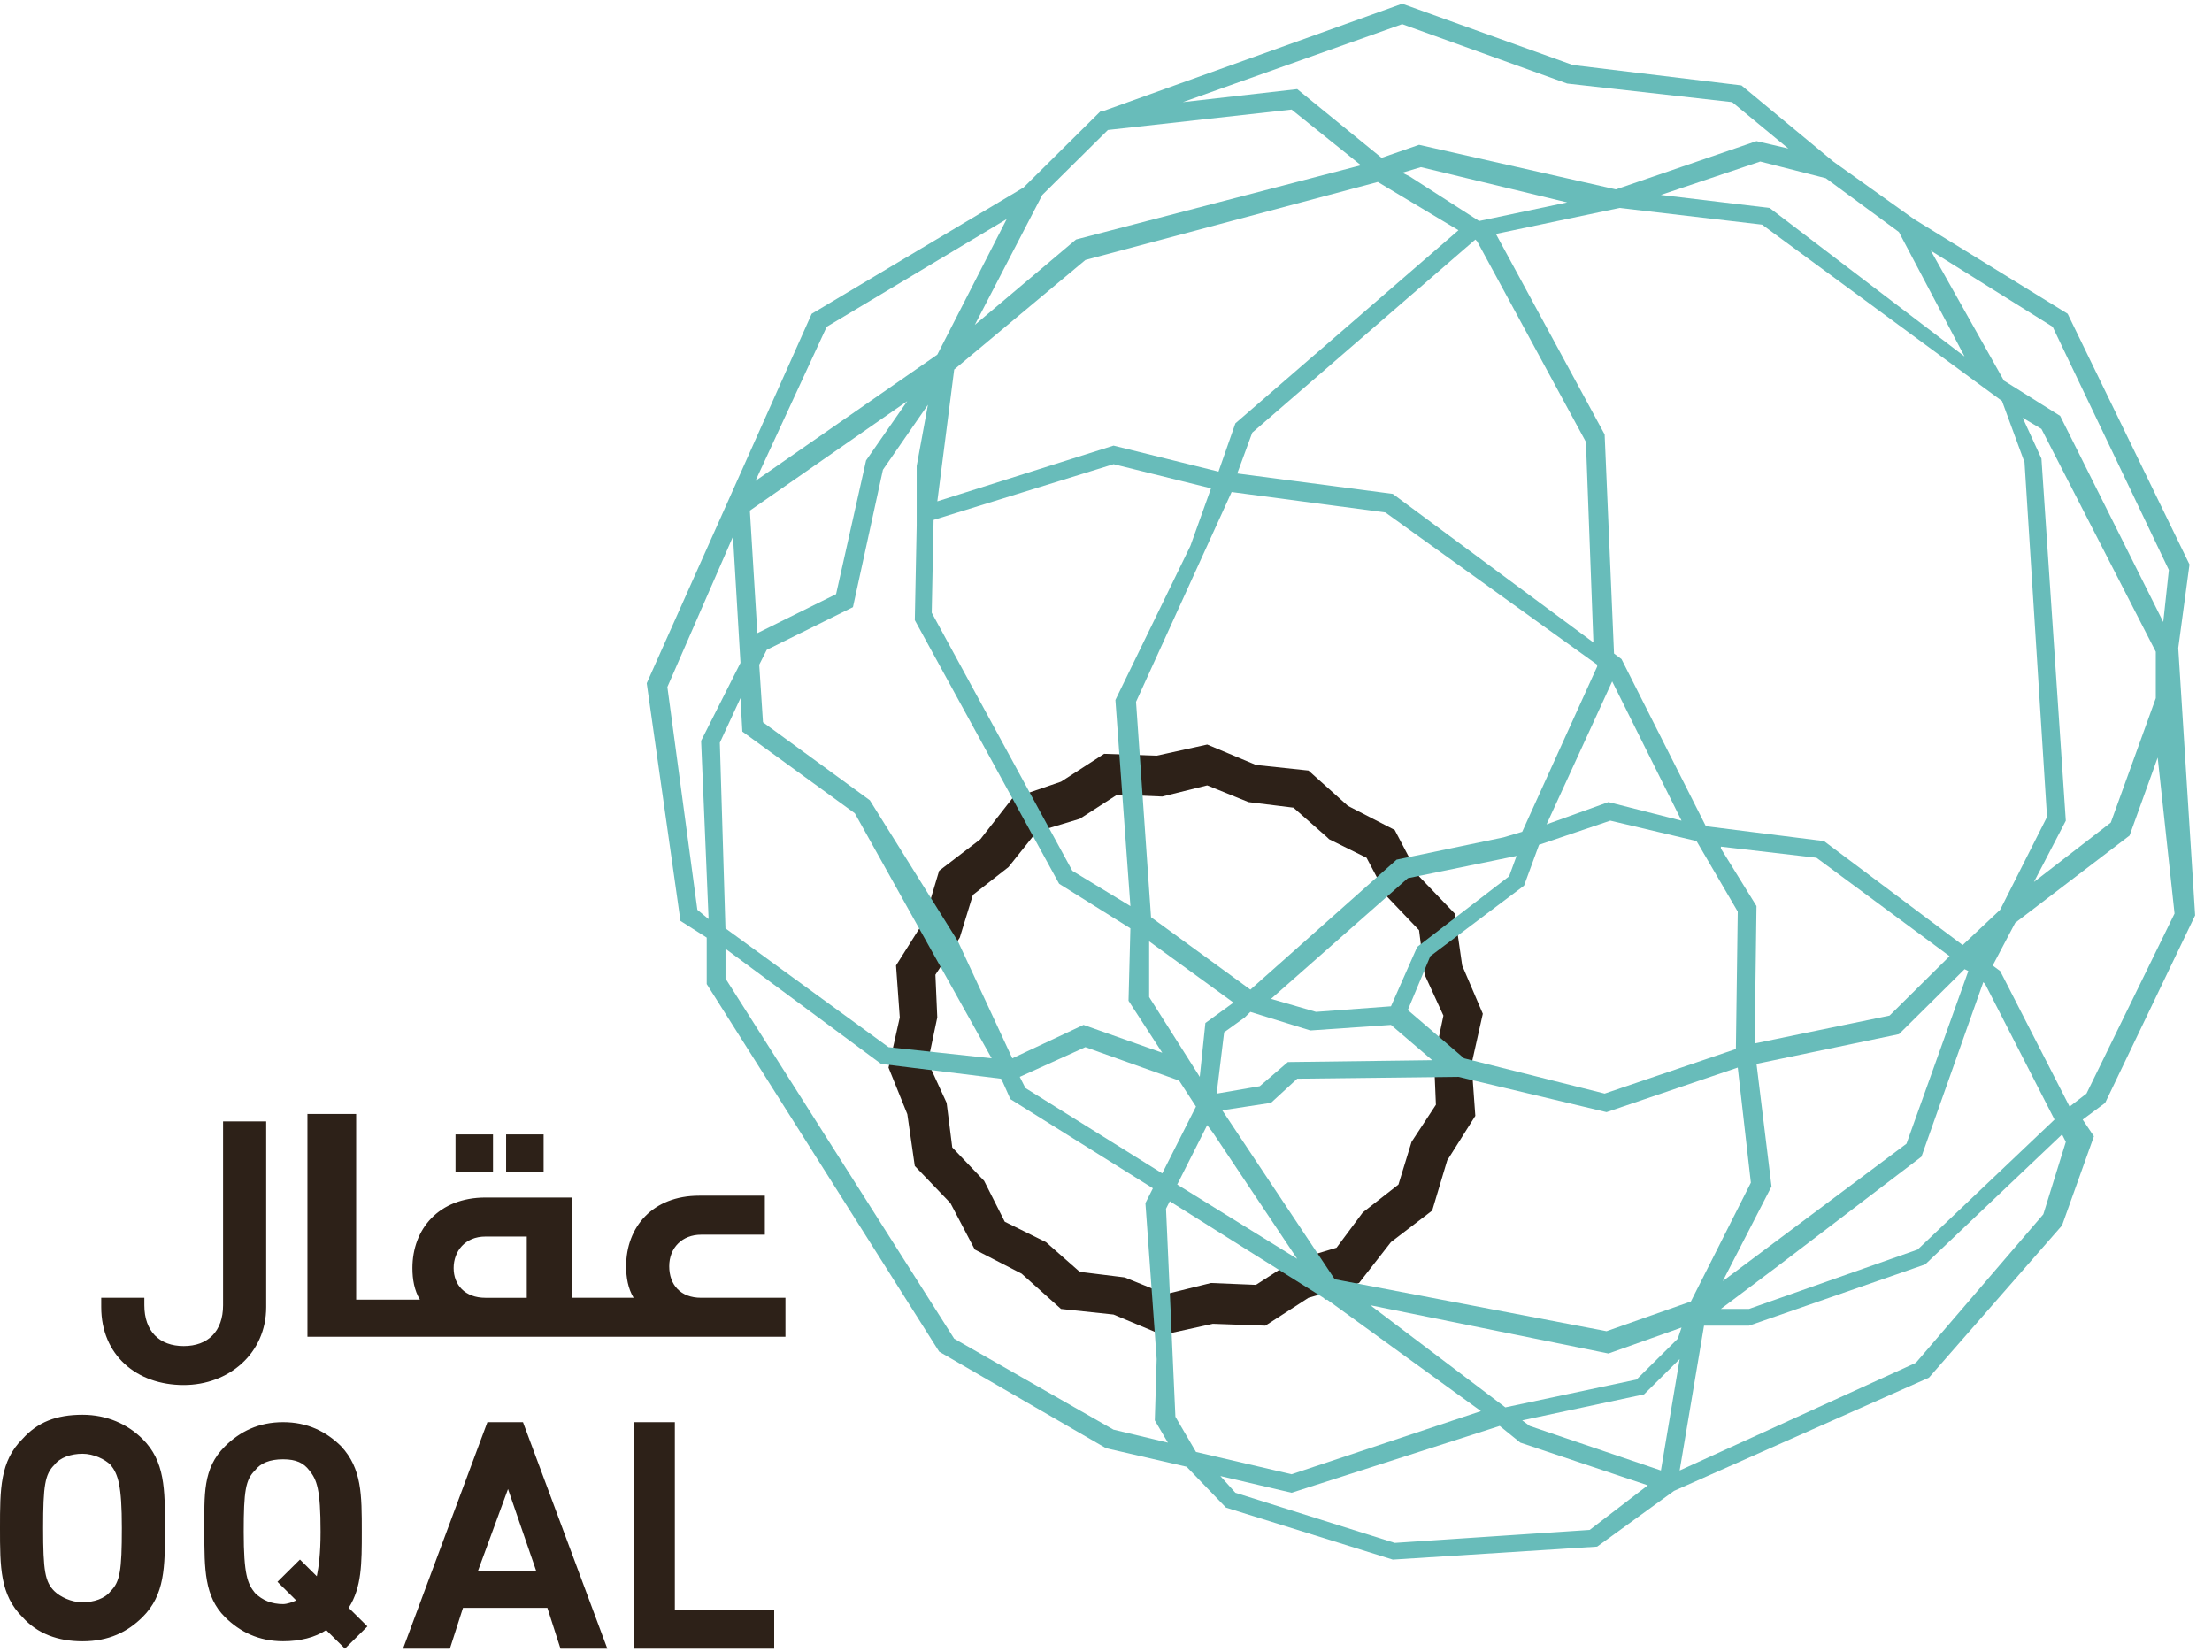 <svg width="83" height="62" xmlns="http://www.w3.org/2000/svg"><g fill="none" fill-rule="evenodd"><path d="M3.798 48.694v.348c0 1.811 1.336 2.926 3.095 2.926 1.688 0 3.095-1.184 3.095-2.926v-6.966H8.37v6.897c0 .975-.563 1.533-1.477 1.533-.914 0-1.477-.557-1.477-1.533v-.279H3.798zM18.991 42.564h1.407v1.393h-1.407zM17.092 42.564h1.407v1.393h-1.407z" fill="#2D2118"/><path d="M11.536 41.728v8.429H29.472v-1.463h-3.165c-.774 0-1.196-.488-1.196-1.184 0-.697.492-1.184 1.196-1.184h2.392V44.863h-2.462c-1.758 0-2.743 1.184-2.743 2.647 0 .418.07.836.281 1.184h-2.321v-3.762h-3.236c-1.758 0-2.743 1.184-2.743 2.647 0 .418.07.836.281 1.184h-2.392v-6.966h-1.829v-.07zm6.682 4.668h1.548v2.299h-1.548c-.774 0-1.196-.488-1.196-1.115 0-.627.422-1.184 1.196-1.184zM.844 53.989C0 54.825 0 55.87 0 57.333c0 1.463 0 2.508.844 3.344.563.627 1.337.906 2.251.906.985 0 1.688-.348 2.251-.906.844-.836.844-1.881.844-3.344 0-1.463 0-2.508-.844-3.344-.563-.557-1.337-.906-2.251-.906-.985 0-1.688.279-2.251.906zm3.728 3.344c0 1.602-.07 2.02-.422 2.369-.211.279-.633.418-1.055.418-.422 0-.844-.209-1.055-.418-.352-.348-.422-.766-.422-2.369 0-1.602.07-2.02.422-2.369.211-.279.633-.418 1.055-.418.422 0 .844.209 1.055.418.281.348.422.766.422 2.369zM12.802 54.267c-.563-.557-1.266-.906-2.18-.906-.914 0-1.618.348-2.18.906-.844.836-.774 1.811-.774 3.204 0 1.393 0 2.438.774 3.204.563.557 1.266.906 2.18.906.633 0 1.196-.139 1.618-.418l.703.697.844-.836-.703-.697c.492-.766.492-1.672.492-2.856 0-1.393 0-2.369-.774-3.204zm-.914 4.876l-.633-.627-.844.836.703.697c-.141.07-.352.139-.492.139-.422 0-.774-.139-1.055-.418-.281-.348-.422-.697-.422-2.299 0-1.533.07-1.951.422-2.299.211-.279.563-.418 1.055-.418.492 0 .774.139.985.418.281.348.422.697.422 2.299 0 .836-.07 1.323-.141 1.672zM20.539 60.328l.492 1.533h1.758l-3.165-8.499H18.288l-3.165 8.499h1.758l.492-1.533h3.165zm-1.477-4.458l1.055 3.065h-2.18l1.125-3.065zM23.775 53.362v8.499H29.05v-1.463h-3.728v-7.036zM34.044 41.798l.281 1.95 1.337 1.393.914 1.742 1.758.906 1.477 1.324 1.97.209 1.829.766 1.899-.418 1.97.07 1.618-1.045 1.899-.557 1.196-1.533 1.548-1.184.563-1.881 1.055-1.672-.141-1.95.422-1.881-.774-1.811-.281-1.95-1.337-1.393-.914-1.742-1.758-.906-1.477-1.324-1.97-.209-1.829-.766-1.899.418-1.97-.07-1.618 1.045-1.829.627-1.196 1.532-1.548 1.184-.563 1.881-1.055 1.672.141 1.951-.422 1.881.703 1.742zm1.055-5.225l.914-1.393.492-1.602 1.337-1.045 1.055-1.323 1.618-.488 1.407-.906 1.688.07 1.688-.418 1.548.627 1.688.209L49.8 31.418l.07.07 1.407.697.774 1.463 1.196 1.254.211 1.672.703 1.533-.352 1.672.07 1.672-.914 1.393-.492 1.602-1.337 1.045-.985 1.324-1.618.488-1.407.906-1.688-.07-1.688.418-1.547-.627-1.688-.209-1.266-1.115-1.548-.766-.774-1.533-1.196-1.254-.211-1.672-.703-1.533.352-1.672-.07-1.602z" fill="#2D2118"/><path d="M77.584 11.773l-5.768-3.553-3.025-2.159-3.447-2.856-6.33-.766L52.614.139 41.359 4.18h-.07L38.405 7.036l-7.948 4.737-6.19 13.863 1.266 8.917.985.627v1.742l8.722 13.793L41.5 54.337l3.025.697 1.477 1.533 6.26 1.951 7.667-.488 2.884-2.09 9.566-4.249 4.994-5.712 1.196-3.344-.422-.627.844-.627 3.376-7.036-.633-10.031.422-3.135-4.572-9.405zm-.563.488l4.361 9.126-.211 1.951-3.869-7.733-2.11-1.324-2.743-4.876 4.572 2.856zM39.742 33.16l2.673 1.672-.07 2.717 1.266 1.951-2.954-1.045-2.673 1.254-2.04-4.389-3.306-5.294-4.009-2.926-.141-2.16.281-.557 3.236-1.602 1.125-5.155 1.688-2.438-.422 2.299v2.229l-.07 3.553 5.416 9.892zm26.166 6.757l5.346-1.115 2.462-2.438.141.07-2.321 6.479-6.893 5.155 1.829-3.553-.563-4.598zm4.994-1.811l-5.064 1.045.07-5.155-1.336-2.16v-.07l3.587.418 4.994 3.692-2.251 2.229zm-5.697-3.901l-.07 5.155-4.924 1.672-5.276-1.324-2.11-1.811.844-2.02 3.517-2.647.563-1.533 2.673-.906 3.236.766 1.547 2.647zm-19.273 4.528l.774-.557-.211-.279.211.279.211-.209 2.251.697 3.025-.209 1.548 1.324-5.416.07-1.055.906-1.618.279.281-2.299zm-.703-.348l-.211 2.02-1.899-2.995V35.319l3.165 2.299-1.055.766zm2.462-.906l5.135-4.528 4.08-.836-.281.766-3.447 2.647-.985 2.229-2.813.209-1.688-.488zm12.661-7.384l-2.321.836 2.462-5.364 2.603 5.225-2.743-.697zm-3.236 1.115l-.703.209-4.009.836-5.486 4.876-3.728-2.717-.563-8.081 3.587-7.872 5.768.766 7.948 5.712v.07l-2.813 6.2zm-4.853-12.679l-5.838-.766.563-1.532 8.37-7.245.07.07 4.08 7.524.281 7.524-7.526-5.573zm.633-11.912l-.281-.139.703-.209 5.487 1.324-3.306.697-2.603-1.672zm1.829 2.02l-8.37 7.245-.633 1.811-3.939-.975-6.612 2.09.633-4.946 4.924-4.11L51.699 6.827l3.025 1.811zm-12.942 8.777l3.658.906-.774 2.16-2.814 5.782.563 7.733-2.18-1.324-5.275-9.683.07-3.483 6.753-2.09zM40.726 39.29l3.517 1.254.633.975-1.266 2.508-5.135-3.204-.211-.418 2.462-1.115zm4.572 2.926l.211.279 3.165 4.737-4.502-2.787 1.125-2.229zm.563-.557l1.829-.279.985-.906 6.049-.07 5.557 1.324 4.924-1.672.492 4.319-2.251 4.458-3.165 1.115-10.199-1.95-4.22-6.339zm20.75 5.921L72.097 43.4l2.321-6.548.07.07 2.603 5.085-5.135 4.876-6.33 2.229h-1.055l2.04-1.533zm7.034-12.121l-5.205-3.901L64.008 31l-3.165-6.27-.281-.209-.352-8.22-4.08-7.524 4.642-.975 5.346.627 9.003 6.618.844 2.299.844 13.306-1.758 3.483-1.407 1.324zm3.869-4.667l-.914-13.584-.703-1.532.703.418 4.291 8.36v1.742l-1.688 4.667-2.884 2.229 1.196-2.299zM71.253 8.708l2.462 4.667L66.4 7.802l-4.08-.488 3.728-1.254 2.462.627 2.743 2.02zM52.614.906l6.19 2.229 6.19.697 2.11 1.742-1.196-.279-5.275 1.811-7.386-1.672-1.407.488-3.165-2.578-4.291.488L52.614.906zm-13.505 6.409l2.462-2.438 6.893-.766L51.066 6.2 40.375 8.986l-3.798 3.204 2.532-4.876zm-8.089 4.946l6.753-4.04-2.603 5.085-6.823 4.737 2.673-5.782zm3.025 2.787l-1.548 2.229-1.125 5.016-2.954 1.463-.281-4.598 5.909-4.11zm-7.878 19.088l-1.125-8.36 2.462-5.643.281 4.737-1.477 2.926.281 6.688-.422-.348zm1.618-7.941l.07 1.254 4.22 3.065 5.135 9.195-3.869-.418-6.12-4.458-.211-6.966.774-1.672zm13.998 27.447l-5.979-3.413-8.581-13.515v-1.115l5.838 4.319 4.502.557.07.139.281.627 5.346 3.344-.281.557.422 5.852-.07 2.299.492.836-2.04-.488zm2.321-.488l-.352-7.802.141-.279 5.768 3.623.07.07H49.8l5.768 4.18-7.104 2.369-3.587-.836-.774-1.324zm15.545 4.249l-7.315.488-5.979-1.881-.563-.627 2.673.627 7.808-2.508.774.627 4.783 1.602-2.18 1.672zm2.673-2.229l-4.924-1.672-.281-.209 4.572-.975 1.336-1.324-.703 4.18zm.633-4.946l-1.547 1.533-4.924 1.045-5.064-3.832 8.933 1.811 2.743-.975-.141.418zm13.716-4.667l-4.783 5.573-8.863 4.04.914-5.434h1.688l6.612-2.299 5.135-4.876.141.279-.844 2.717zm1.618-4.528l-.633.488-2.603-5.085-.281-.209.844-1.602 4.291-3.274 1.055-2.926.633 5.852-3.306 6.757z" fill="#68BCBA"/></g></svg>